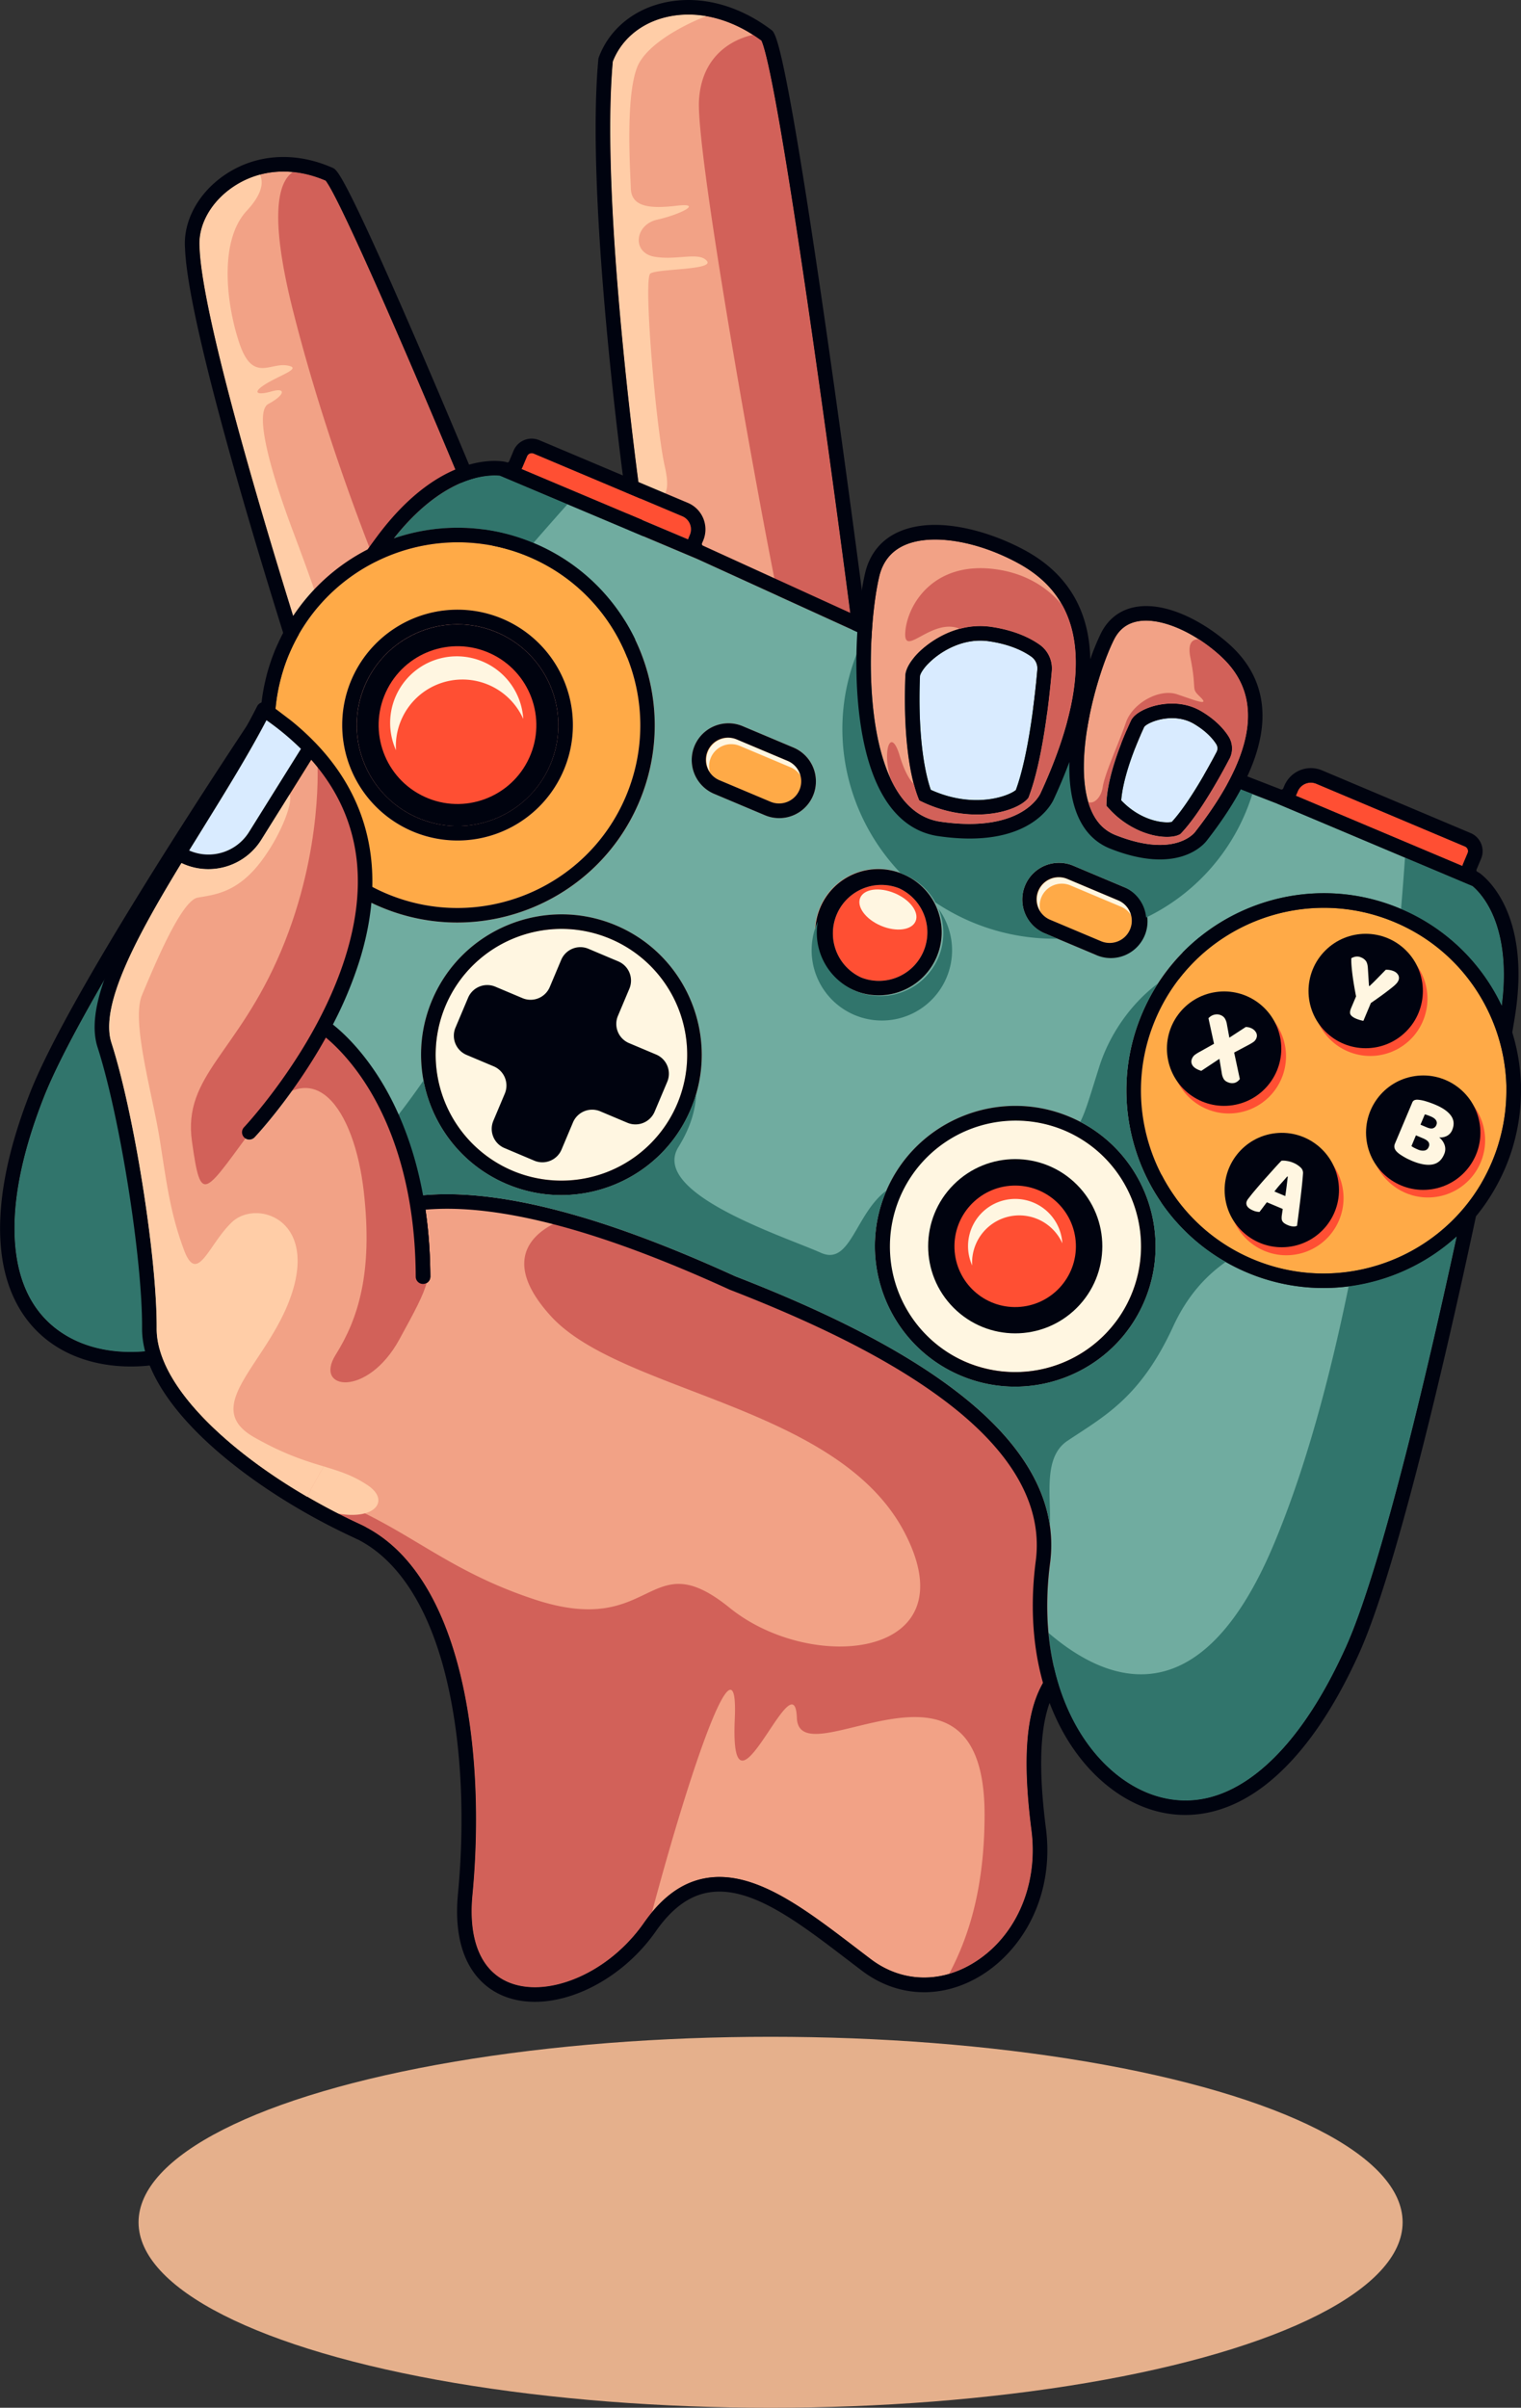 <svg id="Layer_1" data-name="Layer 1" xmlns="http://www.w3.org/2000/svg" viewBox="0 0 1569.12 2482.74"><rect x="0" y="0" width="1569.12" height="2482.74" fill="#333333" stroke="none"/><defs><style>.cls-1{fill:#e5b08c;}.cls-2{fill:#ff4f33;}.cls-3{fill:#f2a286;}.cls-4{fill:#ffcda7;}.cls-5{fill:#d26159;}.cls-6{fill:#00030f;}.cls-7{fill:#ffaa47;}.cls-8{fill:#fff6e1;}.cls-9{fill:#70aca0;}.cls-10{fill:#31756c;}.cls-11{fill:#d9ebff;}</style></defs><ellipse class="cls-1" cx="794.97" cy="2291.48" rx="652.03" ry="191.26"/><path class="cls-2" d="M889.62,1133.31l53.59-85.8A275.28,275.28,0,0,0,907.63,1018c-18.11,34.68-41.74,72.87-64.64,109.89q-7.56,12.23-15.12,24.49a49.38,49.38,0,0,0,61.75-19Z" transform="translate(-632.76 -275.33)"/><path class="cls-3" d="M1725.56,1988.42c4-8.92,31.3-70.08,57.12-148.9,25.57-78.07,54.91-189.91,49.48-279.41-9.74-160.42,35.58-395.71,43.44-434.95l-357.95-183a7.48,7.48,0,0,1-4-5.72c-20.49-159.49-77-577.34-95.35-619.19-32.64-24.2-70-32.61-102.84-23.07-23.88,6.95-42.25,23.18-50.56,44.63-13.2,146.39,27.28,440,27.69,442.94l0,.21C1309,931.1,1278,966.46,1258,974.26c-16.69,6.52-35.54-1.65-50.43-21.85-33.25-45.1-95.49-171-98.13-176.39-.07-.14-.13-.29-.2-.43C1062.47,663.07,984.07,481,968.68,461.6c-34.16-14.74-69.46-12-97.08,7.53-22.11,15.63-34.75,39.13-33,61.33,0,.1,0,.21,0,.32C841.49,610.36,922.3,870.34,947,948.12a76.35,76.35,0,0,1-3.67,56.19c-3.11,6.51-6.49,11.17-10.23,14.06a269.83,269.83,0,0,1,24.73,22.55,7.23,7.23,0,0,1,.61.63c32.91,34.29,52.08,74,57.16,118.49,3.76,33-.29,68.7-12,106.18a409.1,409.1,0,0,1-27.38,65.54c9.21,7.24,28.44,24.48,47.72,55,23.84,37.68,52.35,103.83,52.76,205a7.51,7.51,0,0,1-7.47,7.53,7.61,7.61,0,0,1-3-.59,7.49,7.49,0,0,1-4.58-6.88c-.39-97.06-27.36-160.27-49.92-196.22-16.87-26.88-33.84-42.93-42.79-50.33q-3.6,6.45-7.44,12.93c-31.58,53.07-64.63,88.28-66,89.76a7.5,7.5,0,0,1-10.91-10.3c.33-.35,33.48-35.7,64.21-87.43,28.09-47.28,59.89-118.35,51.88-188.49-4.36-38.18-20.07-72.61-46.83-102.92l-51.51,82.48a64.41,64.41,0,0,1-79.48,25.28c-1-.4-1.92-.84-2.87-1.3-45.48,74.72-84.74,146.59-72.26,185.37,23.52,73.05,47.06,221.63,46.64,294.41-.18,32.19,22.3,69.76,65,108.65,38.14,34.74,89.55,67.91,144.75,93.42,107.79,49.8,129.86,237,116,382.25-4.54,47.57,9.56,79.91,39.71,91,19.5,7.17,44.18,5.06,69.48-6,26.33-11.47,50.38-31.45,67.73-56.26,19.12-27.35,40.45-42.51,65.22-46.35,49.17-7.64,99.9,31.12,153.61,72.15,5.12,3.91,10.25,7.83,15.38,11.71,30.6,23.13,69.25,25.1,103.4,5.28,45.22-26.24,69.64-80.45,62.21-138.1C1681.93,2046.87,1702.65,2012.68,1725.56,1988.42Z" transform="translate(-632.76 -275.33)"/><path class="cls-4" d="M949.06,956.06c10.51-25,11.69-61.54,11.69-61.54S954.9,876,934.94,822.9,893.4,700.41,909.75,691.77s19.09-17.36,3.06-12.83-20.16.91-5-8.23,37.83-16.05,20.56-18.63-35,17.23-48.48-22.33-21.8-105.69,7.47-137.13C904.71,474,904.18,462,900.87,455.39a91.42,91.42,0,0,0-29.27,13.74c-22.11,15.63-34.75,39.13-33,61.33,0,.1,0,.21,0,.32C841.49,610.36,922.3,870.34,947,948.12A79.14,79.14,0,0,1,949.06,956.06Z" transform="translate(-632.76 -275.33)"/><path class="cls-5" d="M1696.87,2162.77c-14.94-115.9,5.78-150.09,28.69-174.35,4-8.92,31.3-70.08,57.12-148.9,14.9-45.49,31.07-102.46,40.9-159.78-40.82-44.75-83.22-78.29-125-93.69-106.33-39.2-476.34-55.91-476.34-55.91s-93.38,22.75-21.39,102.07,295.55,91.7,364.65,222.52-95.06,147.26-180,78.49-76.81,32.57-201.55-8.74c-108.85-36-141.82-88.84-255.73-118.8a645.82,645.82,0,0,0,75.88,41.4c107.79,49.8,129.86,237,116,382.25-4.54,47.57,9.56,79.91,39.71,91,19.5,7.17,44.18,5.06,69.48-6,26.33-11.47,50.38-31.45,67.73-56.26q4.1-5.86,8.34-11c41.26-154.47,89.52-292.16,85.42-199.15-5.44,123.39,61.64-65.79,64.06-1.22s193.89-94.75,193.65,100c-.09,77.27-17.18,127.38-36.54,163.92a103,103,0,0,0,22.68-9.81C1679.88,2274.63,1704.3,2220.42,1696.87,2162.77Z" transform="translate(-632.76 -275.33)"/><path class="cls-4" d="M1011.93,1806.72c-33.1-22-58.19-16.06-116.7-49.21s18.06-78.53,39.9-152.64-38.81-92.15-63-69.4-35.79,65.87-49.67,28.47-17.53-66.7-24.8-113.07-29.87-122.28-18.41-149.46,40.16-97.45,57.46-100.51,41.09-4.79,65.95-38.08c21-28.09,32.89-61.67,28.74-68.1l-29.06,46.53a64.41,64.41,0,0,1-79.48,25.28c-1-.4-1.92-.84-2.87-1.3-45.48,74.72-84.74,146.59-72.26,185.37,23.52,73.05,47.06,221.63,46.64,294.41-.18,32.19,22.3,69.76,65,108.65,32.85,29.91,75.53,58.67,122,82.36C1020.26,1842.94,1035.42,1822.31,1011.93,1806.72Z" transform="translate(-632.76 -275.33)"/><path class="cls-4" d="M1264.88,338.81c-13.2,146.39,27.28,440,27.69,442.94l0,.21c14.4,6.5,35.54,16.44,26.11-25.19s-22.34-194.26-15-199.4,66.64-3.44,58.24-13.1-31-.13-54.22-4.27-20.21-33,3.17-38.2,48.42-17.71,19.68-14.3-46.41.67-47-17.95-5.67-93.72,6.51-124.83c10.19-26,55.76-47,71.35-52.74a101.64,101.64,0,0,0-46,2.2C1291.56,301.13,1273.19,317.36,1264.88,338.81Z" transform="translate(-632.76 -275.33)"/><path class="cls-5" d="M1050,927.43s27.86-8,59.57-40.78c8.89-9.18,18.37-30.48,26.83-57.64-14.88-28.6-25.85-50.81-26.93-53-.07-.14-.13-.29-.2-.43C1062.47,663.07,984.07,481,968.68,461.6A113,113,0,0,0,935,452.72c-14.52,9.5-25.46,42.33.28,143.91C980.16,773.72,1050,927.43,1050,927.43Z" transform="translate(-632.76 -275.33)"/><path class="cls-5" d="M1513.63,936.44c-20.49-159.49-77-577.34-95.35-619.19-2.84-2.11-5.73-4.09-8.64-6-13.31,2.84-52.65,15.6-55.76,67.41-3.74,62.44,80.53,521.17,89.92,549.13,7.56,22.53,48.63,54.58,71.52,12.46A7.48,7.48,0,0,1,1513.63,936.44Z" transform="translate(-632.76 -275.33)"/><path class="cls-6" d="M1737.29,1997.86a7.57,7.57,0,0,0,1.39-2,1591.82,1591.82,0,0,0,58.2-151.45c37.82-115.43,54.73-211.37,50.25-285.16-10.47-172.59,43.74-434,44.29-436.59a7.5,7.5,0,0,0-3.93-8.22L1528,930.61c-3.14-24.27-20.37-157-39.63-292.25-43.08-302.55-53.95-322.88-57.52-329.56a7.48,7.48,0,0,0-2.08-2.43c-36.79-27.92-79.63-37.61-117.52-26.59-28.82,8.38-51,28.32-60.77,54.72a7.44,7.44,0,0,0-.44,1.92c-13.55,146.74,26.69,440.29,27.66,447.29,13,117.88-4.5,168.51-25.17,176.58-10,3.9-22.28-2.38-32.9-16.78-31.84-43.2-93.69-168-96.64-173.91-1.93-4.63-32.17-77.29-64.26-151.27-67.25-155.1-76.66-164.62-80.2-168.21a7.52,7.52,0,0,0-2.28-1.58c-39.53-17.61-80.86-14.59-113.31,8.34-26.35,18.63-41.4,47.2-39.29,74.6,3,81.67,84.22,343,109.05,421.18a61.36,61.36,0,0,1-2.9,45.18c-3.07,6.41-5.45,8.4-6.31,8.95a7.49,7.49,0,0,0-5,.46q-4.62-3.3-9.46-6.51a7.5,7.5,0,0,0-10.84,2.85c-18.25,36.08-43.5,76.9-67.92,116.38-58.35,94.31-113.46,183.4-96.78,235.22,23.15,71.92,46.33,218.14,45.92,289.73-.2,36.56,24,78,69.9,119.83,39.24,35.74,92,69.82,148.56,96,45,20.79,78.23,72.16,96.08,148.56,19.86,85,15.59,173.47,11.28,218.65-2.69,28.25.6,52,9.79,70.44,8,16.1,20.57,28.07,36.49,34.78,1,.44,2.1.86,3.18,1.25,47.87,17.62,115.82-12.12,154.69-67.71,16.65-23.81,34.71-36.94,55.22-40.12,42.85-6.66,91.11,30.22,142.2,69.25q7.71,5.89,15.45,11.76c35.58,26.89,80.42,29.24,120,6.29,23.2-13.47,42.84-35,55.29-60.73,13.52-27.89,18.45-59.79,14.27-92.26C1696.27,2040.75,1721,2014.94,1737.29,1997.86Zm-894.3-870c22.9-37,46.53-75.21,64.64-109.89a275.28,275.28,0,0,1,35.58,29.54l-53.59,85.8a49.38,49.38,0,0,1-61.75,19Q835.4,1140.11,843,1127.86Zm791.67,1173c-34.15,19.82-72.8,17.85-103.4-5.28-5.13-3.88-10.26-7.8-15.38-11.71-53.71-41-104.44-79.79-153.61-72.15-24.77,3.84-46.1,19-65.22,46.35-17.35,24.81-41.4,44.79-67.73,56.26-25.3,11-50,13.14-69.48,6-30.15-11.07-44.25-43.41-39.71-91,13.86-145.21-8.21-332.45-116-382.25-55.2-25.51-106.61-58.68-144.75-93.42-42.7-38.89-65.18-76.46-65-108.65.42-72.78-23.12-221.36-46.64-294.41C735.26,1311.82,774.52,1240,820,1165.23c1,.46,1.9.9,2.87,1.3a64.41,64.41,0,0,0,79.48-25.28l51.51-82.48c26.76,30.31,42.47,64.74,46.83,102.92,8,70.14-23.79,141.21-51.88,188.49-30.73,51.73-63.88,87.08-64.21,87.43a7.5,7.5,0,0,0,10.91,10.3c1.39-1.48,34.44-36.69,66-89.76q3.84-6.48,7.44-12.93c8.95,7.4,25.92,23.45,42.79,50.33,22.56,36,49.53,99.16,49.92,196.22a7.49,7.49,0,0,0,4.58,6.88,7.61,7.61,0,0,0,3,.59,7.51,7.51,0,0,0,7.47-7.53c-.41-101.17-28.92-167.32-52.76-205-19.28-30.47-38.51-47.71-47.72-55a409.1,409.1,0,0,0,27.38-65.54c11.73-37.48,15.78-73.21,12-106.18-5.08-44.53-24.25-84.2-57.16-118.49a7.23,7.23,0,0,0-.61-.63,269.83,269.83,0,0,0-24.73-22.55c3.74-2.89,7.12-7.55,10.23-14.06A76.35,76.35,0,0,0,947,948.12c-24.7-77.78-105.51-337.76-108.37-417.34,0-.11,0-.22,0-.32-1.76-22.2,10.88-45.7,33-61.33,27.62-19.53,62.92-22.27,97.08-7.53,15.39,19.42,93.79,201.47,140.55,314,.07.14.13.29.2.43,2.64,5.34,64.88,131.29,98.13,176.39,14.89,20.2,33.74,28.37,50.43,21.85,20-7.8,51-43.16,34.61-192.3l0-.21c-.41-3-40.89-296.55-27.69-442.94,8.31-21.45,26.68-37.68,50.56-44.63,32.81-9.54,70.2-1.13,102.84,23.07,18.34,41.85,74.86,459.7,95.35,619.19a7.48,7.48,0,0,0,4,5.72l357.95,183c-7.86,39.24-53.18,274.53-43.44,434.95,5.43,89.5-23.91,201.34-49.48,279.41-25.82,78.82-53.09,140-57.12,148.9-22.91,24.26-43.63,58.45-28.69,174.35C1704.3,2220.42,1679.88,2274.63,1634.66,2300.87Z" transform="translate(-632.76 -275.33)"/><path class="cls-7" d="M2071.61,1226.18c-95.79-40.41-206.6,4.66-247,100.45s4.67,206.6,100.46,247c88.3,37.25,189.36,1.87,236.27-78.92l0-.09q1.07-1.84,2.1-3.72l.37-.68c.68-1.26,1.36-2.53,2-3.81,0,0,0-.08.07-.13.67-1.3,1.33-2.63,2-4,.16-.32.31-.64.46-1,.49-1,1-2,1.43-3.06.17-.38.35-.75.51-1.13.6-1.32,1.18-2.65,1.75-4h0c.59-1.4,1.15-2.79,1.7-4.19.23-.58.45-1.17.68-1.76.3-.79.6-1.57.89-2.37s.57-1.56.84-2.34c.2-.57.4-1.14.59-1.7.32-.94.64-1.89.94-2.83.12-.36.24-.72.35-1.08.36-1.12.7-2.24,1-3.37a2,2,0,0,1,.08-.26,188.9,188.9,0,0,0,7.69-54.92c0-1,0-1.95,0-2.93,0-.2,0-.41,0-.62C2184.77,1323.2,2141.81,1255.78,2071.61,1226.18Z" transform="translate(-632.76 -275.33)"/><circle class="cls-2" cx="2046.43" cy="1305.23" r="58.99" transform="translate(-440.84 2595.88) rotate(-72.71)"/><circle class="cls-2" cx="1959.8" cy="1510.64" r="58.99" transform="translate(-940.87 2224.98) rotate(-61.2)"/><circle class="cls-2" cx="1900.41" cy="1364.62" r="58.99" transform="translate(-861.9 120.39) rotate(-11.22)"/><circle class="cls-2" cx="2105.82" cy="1451.25" r="58.99" transform="translate(-874.83 162) rotate(-11.22)"/><circle class="cls-8" cx="1680.12" cy="1560.37" r="129.78" transform="translate(-836.73 2591.86) rotate(-77.63)"/><circle class="cls-8" cx="1211.93" cy="1362.91" r="129.78" transform="translate(-1241.52 980.82) rotate(-45)"/><path class="cls-9" d="M1919.24,1587.46c-103.41-43.62-152.06-163.24-108.45-266.65s163.24-152.07,266.65-108.46A202.73,202.73,0,0,1,2182,1312.46c6.25-48.1-2.13-79-10.58-96.75-7.3-15.32-15.83-23.57-19.55-26.68l-201.83-85.13,0-.11c-.47-.14-.95-.29-1.42-.47L1656.31,989.83l-19.38-8.18-285-130-203.33-85.75c-4.79-.49-16.66-.85-32.75,4.63-18.61,6.33-46.58,21.9-76.66,60a202.67,202.67,0,0,1,144.68,5c103.42,43.62,152.07,163.24,108.45,266.65s-163.23,152.07-266.65,108.46c-75.4-31.8-121.67-104-124.31-180.87-65.41,98.72-189.76,291.27-223.66,377.86-23.7,60.54-33.39,112.93-28.79,155.71,4.42,41.18,22,71.19,52.18,89.2,31.27,18.65,74,22.06,117.35,9.36,34.53-10.13,85.92-35.15,134.62-96.78,37.71-47.73,100.54-66.31,186.74-55.22,68.37,8.8,150.66,35.47,251.56,81.51,103.4,40.12,179.93,80.44,234,123.26,68.11,54,98.66,111.94,90.81,172.27-10.15,77.89,7.8,132.15,24.65,163.95,21.13,39.88,53.42,68.13,88.6,77.51,34,9.06,67.73.68,100.31-24.9,33.84-26.57,64.59-70.07,91.4-129.29,38.35-84.72,89.45-308.17,114.5-423.91C2078.65,1602,1994.64,1619.26,1919.24,1587.46ZM1740,1167.94l52.22,22a37.86,37.86,0,1,1-29.42,69.77l-52.22-22a37.86,37.86,0,0,1,29.42-69.78Zm-341-143.83,52.22,22a37.86,37.86,0,1,1-29.42,69.77l-52.22-22a37.86,37.86,0,0,1,29.42-69.78Zm-243.28,472.2c-73.55-31-108.16-116.1-77.14-189.66s116.11-108.16,189.66-77.13,108.16,116.1,77.14,189.66S1229.23,1527.34,1155.67,1496.31Zm360.06-199.07-.31-.14-.31-.13a65,65,0,1,1,50.49-119.72l.34.14.29.12a65,65,0,0,1-50.5,119.73Zm108.13,396.53c-73.56-31-108.16-116.1-77.14-189.66S1662.82,1396,1736.38,1427s108.16,116.11,77.14,189.66S1697.41,1724.79,1623.86,1693.77Z" transform="translate(-632.76 -275.33)"/><circle class="cls-6" cx="2041.66" cy="1297.2" r="58.99" transform="translate(-952.03 1548.28) rotate(-45)"/><circle class="cls-6" cx="1955.02" cy="1502.61" r="58.99" transform="translate(-788.19 -47.85) rotate(-6.41)"/><circle class="cls-6" cx="1895.63" cy="1356.59" r="58.99" transform="translate(-812.67 20.17) rotate(-8.51)"/><circle class="cls-6" cx="2101.05" cy="1443.22" r="58.99" transform="translate(-823.23 51.53) rotate(-8.51)"/><circle class="cls-6" cx="1680.12" cy="1560.37" r="89.84" transform="translate(-1244.02 1369.71) rotate(-45)"/><circle class="cls-2" cx="1680.12" cy="1560.37" r="62.65" transform="translate(-694.36 -206.26) rotate(-2.31)"/><path class="cls-8" d="M1639.42,1558.37a48.67,48.67,0,0,1,89.29-1,48.68,48.68,0,1,0-93,22.84A48.53,48.53,0,0,1,1639.42,1558.37Z" transform="translate(-632.76 -275.33)"/><path class="cls-6" d="M1309.69,1362.72l-28-11.8a21.46,21.46,0,0,1-11.44-28.12l11.8-28a21.49,21.49,0,0,0-11.44-28.13l-30.78-13a21.46,21.46,0,0,0-28.12,11.44l-11.8,28a21.47,21.47,0,0,1-28.13,11.44l-28-11.8a21.47,21.47,0,0,0-28.13,11.44l-13,30.77a21.49,21.49,0,0,0,11.44,28.13l28,11.8a21.47,21.47,0,0,1,11.44,28.12l-11.8,28a21.46,21.46,0,0,0,11.44,28.12l30.77,13a21.47,21.47,0,0,0,28.13-11.44l11.8-28a21.46,21.46,0,0,1,28.12-11.44l28,11.8a21.47,21.47,0,0,0,28.12-11.44l13-30.77A21.47,21.47,0,0,0,1309.69,1362.72Z" transform="translate(-632.76 -275.33)"/><path class="cls-7" d="M1375.36,1080.06l52.22,22a22.86,22.86,0,1,0,17.76-42.13l-52.22-22a22.86,22.86,0,1,0-17.76,42.12Z" transform="translate(-632.76 -275.33)"/><path class="cls-7" d="M928.91,954.94c-.41,1.06-.8,2.12-1.19,3.18-.13.33-.25.66-.37,1-.5,1.39-1,2.79-1.46,4.18a.56.56,0,0,1,0,.12c-.46,1.38-.9,2.75-1.32,4.13-.08.24-.15.48-.22.72-.42,1.37-.82,2.74-1.21,4.11l0,.1c-25.12,90,20.08,187,108.38,224.28,95.8,40.41,206.6-4.66,247-100.45s-4.66-206.6-100.46-247c-70.2-29.61-148.47-13.31-201.18,35.22l-.44.4c-.72.67-1.43,1.35-2.14,2a188.4,188.4,0,0,0-34,43.82,1.71,1.71,0,0,1-.13.23c-.57,1-1.13,2.07-1.69,3.1-.17.34-.35.67-.53,1-.46.88-.92,1.76-1.37,2.65l-.8,1.61c-.37.74-.74,1.49-1.1,2.24s-.71,1.53-1.07,2.29c-.26.57-.53,1.14-.79,1.72-.61,1.37-1.22,2.74-1.81,4.13s-1.11,2.7-1.64,4ZM1151,913.41a119,119,0,1,1-155.86,63.38A119.09,119.09,0,0,1,1151,913.41Z" transform="translate(-632.76 -275.33)"/><path class="cls-7" d="M1716.39,1223.89l52.22,22a22.86,22.86,0,1,0,17.77-42.13l-52.22-22a22.86,22.86,0,1,0-17.77,42.12Z" transform="translate(-632.76 -275.33)"/><path class="cls-8" d="M1366.06,1056.67a22.88,22.88,0,0,1,30-12.18l52.22,22a22.79,22.79,0,0,1,10.32,8.68,22.82,22.82,0,0,0-13.21-15.23l-52.22-22a22.85,22.85,0,0,0-28.08,33.45A22.71,22.71,0,0,1,1366.06,1056.67Z" transform="translate(-632.76 -275.33)"/><path class="cls-8" d="M1707.09,1200.5a22.89,22.89,0,0,1,30-12.18l52.22,22a22.74,22.74,0,0,1,10.32,8.68,22.83,22.83,0,0,0-13.2-15.23l-52.22-22a22.85,22.85,0,0,0-28.09,33.45A22.71,22.71,0,0,1,1707.09,1200.5Z" transform="translate(-632.76 -275.33)"/><circle class="cls-6" cx="1104.73" cy="1023.03" r="103.97" transform="translate(-880.58 1409.23) rotate(-68.86)"/><circle class="cls-2" cx="1104.73" cy="1023.03" r="81.34" transform="translate(-918.59 1325.07) rotate(-65.35)"/><path class="cls-8" d="M1046.57,1018a68.7,68.7,0,0,1,126-1.35,68.72,68.72,0,1,0-131.31,32.24A68.44,68.44,0,0,1,1046.57,1018Z" transform="translate(-632.76 -275.33)"/><path class="cls-2" d="M2142.18,1166.05l4.66-11.06a5.23,5.23,0,0,0-2.78-6.84l-153.33-64.67a14.63,14.63,0,0,0-19.15,7.79l-1.21,2.86a15.8,15.8,0,0,1-.84,1.7l171.89,72.5A17.42,17.42,0,0,1,2142.18,1166.05Z" transform="translate(-632.76 -275.33)"/><path class="cls-2" d="M1343.23,829.63l1.2-2.86a14.63,14.63,0,0,0-7.79-19.15L1183.31,743a5.23,5.23,0,0,0-6.84,2.79l-4.66,11a17.3,17.3,0,0,1-1.11,2.14l171.9,72.49A15.25,15.25,0,0,1,1343.23,829.63Z" transform="translate(-632.76 -275.33)"/><path class="cls-2" d="M1560.4,1191.33l-.29-.12-.34-.14a50,50,0,0,0-38.84,92.08l.32.13.31.14a50,50,0,0,0,38.84-92.09Z" transform="translate(-632.76 -275.33)"/><path class="cls-6" d="M1369.53,1093.89l52.22,22a37.86,37.86,0,1,0,29.42-69.77l-52.22-22a37.86,37.86,0,0,0-29.42,69.78Zm23.59-56,52.22,22a22.86,22.86,0,1,1-17.76,42.13l-52.22-22a22.86,22.86,0,1,1,17.76-42.12Z" transform="translate(-632.76 -275.33)"/><path class="cls-6" d="M1058.5,1132.64a119,119,0,1,0-63.39-155.85A119.09,119.09,0,0,0,1058.5,1132.64Zm86.64-205.41a104,104,0,1,1-136.2,55.39A104.08,104.08,0,0,1,1145.14,927.23Z" transform="translate(-632.76 -275.33)"/><path class="cls-6" d="M1566.23,1177.51l-.29-.12-.34-.14A65,65,0,1,0,1515.11,1297l.31.13.31.14a65,65,0,0,0,50.5-119.73Zm-44.67,105.91-.31-.14-.32-.13a50,50,0,0,1,38.84-92.08l.34.14.29.12a50,50,0,0,1-38.84,92.09Z" transform="translate(-632.76 -275.33)"/><path class="cls-6" d="M1736.38,1427c-73.56-31-158.64,3.59-189.66,77.14s3.58,158.64,77.14,189.66,158.63-3.58,189.66-77.14S1809.93,1458,1736.38,1427Zm-106.69,253a129.78,129.78,0,0,1,100.86-239.16c65.93,27.81,97,104.08,69.14,170A129.91,129.91,0,0,1,1629.69,1680Z" transform="translate(-632.76 -275.33)"/><path class="cls-6" d="M1710.56,1237.72l52.22,22A37.86,37.86,0,1,0,1792.2,1190l-52.22-22a37.86,37.86,0,0,0-29.42,69.78Zm23.6-56,52.22,22a22.86,22.86,0,1,1-17.77,42.13l-52.22-22a22.86,22.86,0,1,1,17.77-42.12Z" transform="translate(-632.76 -275.33)"/><path class="cls-6" d="M1268.19,1229.52c-73.55-31-158.63,3.58-189.66,77.13s3.59,158.64,77.14,189.66,158.64-3.58,189.66-77.13S1341.75,1260.54,1268.19,1229.52Zm-106.69,253a129.92,129.92,0,0,1-69.14-170c27.8-65.93,104.07-97,170-69.14a129.77,129.77,0,1,1-100.86,239.15Z" transform="translate(-632.76 -275.33)"/><path class="cls-8" d="M2039.29,1327.94a26.44,26.44,0,0,1-3.3-.76,33.28,33.28,0,0,1-4.19-1.44q-4.15-1.76-5.64-4t.41-6.8l5.15-12.21c-.56-2.87-1.15-6-1.75-9.48s-1.16-6.94-1.65-10.49-.88-7-1.17-10.35a81.25,81.25,0,0,1-.34-9,13.44,13.44,0,0,1,4.46-1.64,9.61,9.61,0,0,1,5.59.77,11.27,11.27,0,0,1,5.14,3.86c1.07,1.59,1.7,4,1.91,7.2l1.14,18.27.54.23c1.63-1.51,3.09-2.91,4.37-4.18s2.55-2.54,3.8-3.83l3.92-4c1.36-1.38,2.92-3,4.68-4.79a18,18,0,0,1,4.15.26,18.45,18.45,0,0,1,4,1.15,9.48,9.48,0,0,1,4.68,3.94,6.43,6.43,0,0,1,.1,6,10.79,10.79,0,0,1-1.56,2.43,31.6,31.6,0,0,1-4,3.78q-2.94,2.43-8.31,6.45T2047,1309.58Z" transform="translate(-632.76 -275.33)"/><path class="cls-8" d="M2089.37,1472.33c-1-.44-2.22-1-3.58-1.62s-2.74-1.37-4.14-2.17-2.77-1.65-4.1-2.53a23,23,0,0,1-3.5-2.81q-4.18-4-2.19-8.7l17.81-42.23a4.3,4.3,0,0,1,2.28-2.5,8,8,0,0,1,3.55-.47,37.78,37.78,0,0,1,8.35,1.66,95.58,95.58,0,0,1,9.71,3.51q11.57,4.88,16.17,11.4t1.17,14.66a11.73,11.73,0,0,1-5.31,6,14.59,14.59,0,0,1-8.14,1.63,17,17,0,0,1,5.61,7.8,13.08,13.08,0,0,1-.52,9.68q-3.78,9-12.23,10.45T2089.37,1472.33Zm8.8-37.3,6.61,2.79c2.59,1.09,4.67,1.4,6.26.93a5.59,5.59,0,0,0,3.55-3.5,4.92,4.92,0,0,0-.39-4.75c-.95-1.53-2.78-2.88-5.5-4q-1.35-.57-3.15-1.23a25.61,25.61,0,0,0-2.88-.89Zm-9.3,22.07a18.17,18.17,0,0,0,3,1.87c1.29.65,2.54,1.23,3.75,1.73a12.12,12.12,0,0,0,6.64,1,5.54,5.54,0,0,0,4.36-3.65,5,5,0,0,0-.2-5.09q-1.46-2.1-5.52-3.82l-7.42-3.12Z" transform="translate(-632.76 -275.33)"/><path class="cls-8" d="M1879.45,1325.26a13.16,13.16,0,0,1,2.33-2,11.19,11.19,0,0,1,3-1.45,11.72,11.72,0,0,1,3.57-.52,10.13,10.13,0,0,1,3.9.85,8.92,8.92,0,0,1,4.06,3.25,16.65,16.65,0,0,1,2.18,6.2l2.52,13.73,16.88-11a10.48,10.48,0,0,1,2.32.18,11.31,11.31,0,0,1,2.71.77,10.56,10.56,0,0,1,5.67,4.73,6.71,6.71,0,0,1,.3,5.88,8.77,8.77,0,0,1-3.22,4c-1.44,1-3.3,2.06-5.6,3.29l-14.11,7.47,5.85,27.28a9.86,9.86,0,0,1-5.35,4,10.81,10.81,0,0,1-7.29-.79,8.38,8.38,0,0,1-4-3.22,16.65,16.65,0,0,1-2-6.11l-2.44-14.66-18.64,12.37c-.51-.14-1-.29-1.41-.44s-.87-.31-1.29-.48q-5.15-2.18-6.72-5.29a7,7,0,0,1-.26-6.18,9.62,9.62,0,0,1,3-4.09,42.29,42.29,0,0,1,5.14-3.21l14.64-8.21Z" transform="translate(-632.76 -275.33)"/><path class="cls-8" d="M1954.82,1472.17a20.6,20.6,0,0,1,5.38.25,26.7,26.7,0,0,1,6.63,1.83,24.74,24.74,0,0,1,7.45,4.69,7.57,7.57,0,0,1,2.74,6q-.36,5.38-1.09,12.43t-1.64,14.49c-.6,5-1.21,9.86-1.82,14.67s-1.17,9.08-1.66,12.78a8.06,8.06,0,0,1-4.11.66,16.81,16.81,0,0,1-5.48-1.41,17,17,0,0,1-3.51-1.9,7.14,7.14,0,0,1-2-2.12,5.74,5.74,0,0,1-.73-2.54,18.17,18.17,0,0,1,.1-3.16l1-6.92-16.37-6.9c-1.25,1.6-2.52,3.27-3.81,5s-2.57,3.39-3.81,5a26.9,26.9,0,0,1-3-.36,16.8,16.8,0,0,1-3.52-1.11c-3.07-1.3-5.13-2.79-6.16-4.46a5.55,5.55,0,0,1-.37-5.32,10.17,10.17,0,0,1,1.43-2.38c.6-.75,1.29-1.63,2.08-2.64,1.1-1.45,2.54-3.23,4.31-5.32s3.7-4.35,5.79-6.77,4.26-4.9,6.54-7.42l6.42-7.14q3-3.36,5.44-6T1954.82,1472.17Zm5.93,16.24c-1.92,2.18-4,4.6-6.42,7.26s-4.64,5.41-6.83,8.24l11.21,4.73q.8-5.42,1.45-10.62c.43-3.48.81-6.6,1.13-9.38Z" transform="translate(-632.76 -275.33)"/><path class="cls-10" d="M805.21,1387.21c32.81-77.8,82.68-161.75,137-241.77a205,205,0,0,1-40.85-115.73c-65.41,98.72-189.76,291.27-223.66,377.86-23.7,60.54-33.39,112.93-28.79,155.71,4.42,41.18,22,71.19,52.18,89.2,31.27,18.65,74,22.06,117.35,9.36,22.64-6.65,52.54-19.69,84.17-45.27C811.3,1608.46,733.79,1556.57,805.21,1387.21Z" transform="translate(-632.76 -275.33)"/><path class="cls-10" d="M1115.81,770.5c-18.61,6.33-46.58,21.9-76.66,60a202.71,202.71,0,0,1,143.89,4.7c14.36-16.57,26.33-30.08,35.15-39.92l-69.63-29.36C1143.77,765.38,1131.9,765,1115.81,770.5Z" transform="translate(-632.76 -275.33)"/><path class="cls-10" d="M1946.52,1868.55c32.81-77.79,58.12-172.1,77.54-266.82a204.94,204.94,0,0,0,111.39-51.53c-25,115.75-76.14,339.19-114.49,423.91-26.81,59.23-57.57,102.73-91.41,129.3-32.58,25.57-66.32,34-100.3,24.9-35.18-9.38-67.48-37.63-88.61-77.51-11-20.86-22.57-51.37-26.33-91.87C1783.82,2018.62,1875.09,2037.91,1946.52,1868.55Z" transform="translate(-632.76 -275.33)"/><path class="cls-10" d="M2171.37,1215.68c8.45,17.75,16.82,48.65,10.58,96.74a202.7,202.7,0,0,0-103.81-99.76c1.85-21.85,3.17-39.85,4.06-53l69.63,29.36C2155.52,1192.08,2164.06,1200.33,2171.37,1215.68Z" transform="translate(-632.76 -275.33)"/><path class="cls-6" d="M2171.64,1506.71l.1-.17q2.57-4.17,4.92-8.47c.15-.26.29-.52.43-.79.65-1.19,1.29-2.39,1.91-3.6l.37-.71q1.08-2.09,2.1-4.2c.13-.28.26-.56.4-.84.55-1.15,1.09-2.3,1.61-3.46l.54-1.17q1-2.13,1.87-4.29h0q.95-2.24,1.83-4.49c.24-.61.47-1.23.71-1.84.33-.87.66-1.73,1-2.6s.59-1.63.88-2.45c.22-.63.44-1.25.65-1.88.34-1,.67-2,1-3l.38-1.19c.38-1.19.75-2.38,1.11-3.58l0-.12a201.6,201.6,0,0,0,8.41-55.68c0-.49,0-1,0-1.46,0-.78,0-1.56,0-2.35,0-1,0-1.92,0-2.88l0-1.26a203.36,203.36,0,0,0-9-54.36c1-5.85,1.91-11.21,2.68-16,16.26-100.78-25.16-139.61-35.28-147.44l.08-.17-.68-.29c-.79-.59-1.31-.93-1.49-1l-.54-.35-.6-.25a1.9,1.9,0,0,1-1-2.48l4.67-11.06a20.24,20.24,0,0,0-10.78-26.49l-153.33-64.67a29.64,29.64,0,0,0-38.8,15.78l-1.21,2.86a1.88,1.88,0,0,1-2.43,1L1662,976l-19-8-285-130a1.9,1.9,0,0,1-1-2.47l1.21-2.86a29.66,29.66,0,0,0-15.79-38.8l-153.33-64.67a20.24,20.24,0,0,0-26.49,10.78L1158,751a1.9,1.9,0,0,1-2.49,1l-.59-.25-.63-.14c-2.63-.61-65.16-13.9-132.76,77.2-2.86,3.85-6.07,8.25-9.56,13.08a202.85,202.85,0,0,0-45.19,31.53c-.31.28-.62.56-.92.85-.71.66-1.41,1.32-2.1,2l-1.68,1.62-1,1a201.69,201.69,0,0,0-34,44.89l0,.1q-.91,1.64-1.8,3.3l-.58,1.09c-.48.93-1,1.85-1.43,2.78-.3.59-.6,1.19-.89,1.78-.38.78-.77,1.56-1.15,2.35s-.78,1.66-1.16,2.5c-.28.6-.56,1.19-.83,1.8q-1,2.21-2,4.45t-1.76,4.34l-.47,1.19c-.46,1.19-.91,2.39-1.35,3.59-.11.28-.22.57-.32.85q-.79,2.22-1.55,4.45l-.24.74c-.43,1.3-.85,2.6-1.26,3.91-.08.28-.17.55-.25.83q-1.44,4.71-2.64,9.47a.83.83,0,0,0,0,.15,201.31,201.31,0,0,0-5,27.65c-60.27,90.36-201.69,306.65-238.63,401-24.58,62.8-34.59,117.57-29.73,162.77,4.88,45.47,25.42,80.22,59.4,100.49a125.12,125.12,0,0,0,15.34,7.74c32.72,13.79,73.25,15.05,113.92,3.12,52.52-15.41,101.68-50.63,142.17-101.87,34.22-43.31,92.45-60,173.06-49.64,66.9,8.61,147.83,34.89,247.44,80.37l.2.09.2.08c102.08,39.59,177.4,79.2,230.26,121.1,63.7,50.49,92.38,103.84,85.25,158.58-8.43,64.76.65,124.55,26.27,172.91,23.08,43.56,58.8,74.54,98,85,38.23,10.19,77.45.65,113.43-27.59,35.76-28.07,68-73.46,95.81-134.91,41.78-92.31,98-344.54,120.61-450.78A201.63,201.63,0,0,0,2171.64,1506.71Zm15.17-111.9c0,.21,0,.42,0,.62,0,1,0,2,0,2.93a188.9,188.9,0,0,1-7.69,54.92,2,2,0,0,0-.08.26c-.34,1.13-.68,2.25-1,3.37-.11.36-.23.72-.35,1.08-.3.94-.62,1.89-.94,2.83-.19.56-.39,1.13-.59,1.7q-.41,1.17-.84,2.34c-.29.8-.59,1.58-.89,2.37-.23.59-.45,1.18-.68,1.76-.55,1.4-1.11,2.79-1.7,4.19h0c-.57,1.34-1.15,2.67-1.75,4-.16.38-.34.75-.51,1.13-.47,1-.94,2-1.43,3.06-.15.32-.3.64-.46,1-.64,1.33-1.3,2.66-2,4,0,0,0,.09-.07.13-.66,1.28-1.34,2.55-2,3.81l-.37.68q-1,1.88-2.1,3.72l0,.09c-46.91,80.79-148,116.17-236.27,78.92-95.79-40.4-140.86-151.2-100.46-247s151.21-140.86,247-100.45C2141.81,1255.78,2184.77,1323.2,2186.81,1394.81Zm-216.44-300.68,1.21-2.86a14.63,14.63,0,0,1,19.15-7.79l153.33,64.67a5.23,5.23,0,0,1,2.78,6.84l-4.66,11.06a17.42,17.42,0,0,0-.76,2.28l-171.89-72.5A15.8,15.8,0,0,0,1970.37,1094.13ZM1171.81,756.79l4.66-11a5.23,5.23,0,0,1,6.84-2.79l153.33,64.67a14.63,14.63,0,0,1,7.79,19.15l-1.2,2.86a15.25,15.25,0,0,0-.63,1.79l-171.9-72.49A17.3,17.3,0,0,0,1171.81,756.79Zm-239,188.83c.26-.58.53-1.15.79-1.72.36-.76.71-1.53,1.07-2.29s.73-1.5,1.1-2.24l.8-1.61c.45-.89.91-1.77,1.37-2.65.18-.33.36-.66.53-1,.56-1,1.12-2.07,1.69-3.1a1.71,1.71,0,0,0,.13-.23,188.4,188.4,0,0,1,34-43.82c.71-.69,1.42-1.37,2.14-2l.44-.4c52.71-48.53,131-64.83,201.18-35.22,95.8,40.4,140.87,151.2,100.46,247s-151.2,140.86-247,100.45c-88.3-37.24-133.5-134.3-108.38-224.28l0-.1c.39-1.37.79-2.74,1.21-4.11.07-.24.14-.48.22-.72.42-1.38.86-2.75,1.32-4.13a.56.56,0,0,0,0-.12c.47-1.39,1-2.79,1.46-4.18.12-.33.24-.66.37-1,.39-1.06.78-2.12,1.19-3.18l.45-1.14c.53-1.35,1.08-2.7,1.64-4S932.2,947,932.81,945.62ZM2021,1974.15c-26.81,59.22-57.56,102.72-91.4,129.29-32.58,25.58-66.33,34-100.31,24.9-35.18-9.38-67.47-37.63-88.6-77.51-16.85-31.8-34.8-86.06-24.65-163.95,7.85-60.33-22.7-118.29-90.81-172.27-54-42.82-130.55-83.14-234-123.26-100.9-46-183.19-72.71-251.56-81.51-86.2-11.09-149,7.49-186.74,55.22-48.7,61.63-100.09,86.65-134.62,96.78-43.31,12.7-86.08,9.29-117.35-9.36-30.2-18-47.76-48-52.18-89.2-4.6-42.78,5.09-95.17,28.79-155.71,33.9-86.59,158.25-279.14,223.66-377.86,2.64,76.86,48.91,149.07,124.31,180.87,103.42,43.61,223-5,266.65-108.46s-5-223-108.45-266.65a202.67,202.67,0,0,0-144.68-5c30.08-38.05,58-53.62,76.66-60,16.09-5.48,28-5.12,32.75-4.63l203.33,85.75,285,130,19.38,8.18,292.38,113.49c.47.18,1,.33,1.42.47l0,.11L2151.9,1189c3.72,3.11,12.25,11.36,19.55,26.68,8.45,17.75,16.83,48.65,10.58,96.75a202.73,202.73,0,0,0-104.59-100.11c-103.41-43.61-223,5-266.65,108.46s5,223,108.45,266.65c75.4,31.8,159.41,14.54,216.3-37.22C2110.49,1666,2059.39,1889.43,2021,1974.15Z" transform="translate(-632.76 -275.33)"/><ellipse class="cls-8" cx="1548.73" cy="1213.1" rx="18.22" ry="31.01" transform="translate(-803.64 1893.36) rotate(-67.13)"/><path class="cls-10" d="M1518.39,945.17c-34,80.61-14,170.65,43.72,230.73,1.17.42,2.33.86,3.49,1.35l.34.14.29.12a64.59,64.59,0,0,1,31.48,28.3,220.66,220.66,0,0,0,126,37.46l-13.18-5.55a37.86,37.86,0,0,1,29.42-69.78l52.22,22a37.89,37.89,0,0,1,23,31.48,210.71,210.71,0,0,0,102.45-107.89q4.08-9.69,7.12-19.53l-268.45-104.2-19.38-8.18-111.76-51Q1521.54,937.74,1518.39,945.17Z" transform="translate(-632.76 -275.33)"/><path class="cls-10" d="M1843,1643.19c14.22-30.89,33-51.66,54.24-66.62-88.1-50.32-126.85-160-86.46-255.76a204,204,0,0,1,16.64-31.48c-29,21.62-50.37,53.82-60.46,85.49-8.9,27.92-14,46.32-19.75,57.27,66,34.48,95.75,114.7,66.3,184.54-31,73.56-116.11,108.16-189.66,77.14s-108.16-116.1-77.14-189.66c.16-.39.34-.76.5-1.15-32.11,24-37,77.85-67.55,64.19-38-17-176.57-61.28-147-109.07,12.91-20.87,17.56-38.75,18.34-54.95a146.15,146.15,0,0,1-5.68,16c-31,73.55-116.1,108.16-189.66,77.13a144.74,144.74,0,0,1-86-106.72c-11.42,16.41-24.66,34.45-40.44,53.5-31.84,38.42-45.9,72-51.66,97.65,38.21-29.46,92.57-39.85,162.17-30.9,68.37,8.8,150.66,35.47,251.56,81.51,103.4,40.12,179.93,80.44,234,123.26,53.47,42.38,83.79,87.22,90.55,133.73,1.25-31.06-7.14-70.39,18.18-87.31C1772,1735.64,1809.26,1716.52,1843,1643.19Z" transform="translate(-632.76 -275.33)"/><path class="cls-10" d="M1514.36,1321.94a72.43,72.43,0,0,0,86.51-109.64,64.93,64.93,0,0,1-85.14,84.94l-.31-.14-.31-.13a65.06,65.06,0,0,1-38.69-71.37c-.22.49-.45,1-.65,1.45A72.43,72.43,0,0,0,1514.36,1321.94Z" transform="translate(-632.76 -275.33)"/><path class="cls-3" d="M1033.29,1684.14a364.6,364.6,0,0,0,21-43.86c2.83-7.15,5.74-14.5,8.41-21.89v-16.11a53.33,53.33,0,0,1,.79-5.67,7.42,7.42,0,0,1-1.83-4.85c-.38-97-27.36-160.26-49.91-196.2-16.87-26.89-33.84-42.94-42.79-50.34-2.41,4.31-4.87,8.61-7.44,12.93-31.58,53.07-64.63,88.29-66,89.75a7.5,7.5,0,1,1-10.91-10.29c.33-.35,33.48-35.7,64.22-87.43,28.08-47.27,59.88-118.35,51.87-188.49-4.36-38.18-20.06-72.61-46.83-102.91l-51.52,82.47a64.4,64.4,0,0,1-79.48,25.28c-1-.4-1.91-.84-2.87-1.3-45.48,74.71-84.73,146.59-72.25,185.36,23.52,73.06,47.06,221.64,46.65,294.42-.19,32.19,22.29,69.76,65,108.65,25.21,23,56.21,45.23,90.27,65.06C973.32,1771.4,1005.66,1729.16,1033.29,1684.14Z" transform="translate(-632.76 -275.33)"/><path class="cls-5" d="M960.05,1058s7.14,92.45-37.36,198-101.47,128.24-91.89,196.3S842.89,1507,899.4,1431s99-11.58,108.63,72.8-6,131.79-29,168.52,32.91,44,65.6-15.64,34.48-63.91,27.1-105.94-25.93-124.54-57.91-166.27-48.59-50-48.59-50,23.93-50.79,26-55.58,14.33-42.91,17.19-86.9S1001.66,1084.37,960.05,1058Z" transform="translate(-632.76 -275.33)"/><path class="cls-11" d="M922.47,1019.9s27.48,12.22,26.12,27.34-45,84.28-56.58,97-21.45,16.63-38.7,16.6-39.54-7.51-41-8.47,79.49-120.78,82.92-125.19,7-12.93,11-14.09S922.47,1019.9,922.47,1019.9Z" transform="translate(-632.76 -275.33)"/><path class="cls-6" d="M1004.13,1847.08c-55.2-25.51-106.61-58.68-144.75-93.42-42.7-38.89-65.18-76.46-65-108.65.41-72.78-23.13-221.36-46.65-294.42-12.48-38.77,26.77-110.65,72.25-185.36,1,.46,1.91.9,2.87,1.3a64.4,64.4,0,0,0,79.48-25.28l51.52-82.47c26.77,30.3,42.47,64.73,46.83,102.91,8,70.14-23.79,141.22-51.87,188.49-30.74,51.73-63.89,87.08-64.22,87.43a7.5,7.5,0,1,0,10.91,10.29c1.39-1.46,34.44-36.68,66-89.75,2.57-4.32,5-8.62,7.44-12.93,8.95,7.4,25.92,23.45,42.79,50.34,22.55,35.94,49.53,99.16,49.91,196.2a7.5,7.5,0,1,0,15,0c-.39-101.17-28.91-167.32-52.75-205-19.28-30.47-38.5-47.72-47.72-55a407.34,407.34,0,0,0,27.38-65.53c11.73-37.48,15.77-73.2,12-106.18-5.07-44.52-24.24-84.2-57.16-118.5a5.93,5.93,0,0,0-.61-.62,271.27,271.27,0,0,0-24.73-22.55l-14.64-11.12q-4.62-3.3-9.46-6.52a7.51,7.51,0,0,0-10.84,2.86c-18.26,36.09-43.5,76.9-67.92,116.38-58.35,94.31-113.46,183.4-96.78,235.22,23.15,71.92,46.33,218.14,45.92,289.73-.2,36.56,24,78,69.9,119.83,39.24,35.74,92,69.81,148.56,95.94q2,.94,4,2,4.11-5.9,8.48-12.5C1008.33,1849.09,1006.24,1848.06,1004.13,1847.08ZM843,1127.86c22.9-37,46.53-75.22,64.65-109.89a276.67,276.67,0,0,1,35.57,29.54l-53.59,85.79a49.36,49.36,0,0,1-61.74,19C832.89,1144.19,838,1136,843,1127.86Z" transform="translate(-632.76 -275.33)"/><path class="cls-11" d="M1887.61,1042.8c-3.32-5.31-10-13.25-22.83-20.94-21.69-13-48.56-1.72-51.66,3.09-19.19,41.56-23,66.12-23.66,75.67,21.45,22.44,45.83,23.75,52.17,22.24,17.9-19.54,38.23-56.83,46.26-72.19h0A8,8,0,0,0,1887.61,1042.8Z" transform="translate(-632.76 -275.33)"/><path class="cls-3" d="M1683.56,856.29a220.78,220.78,0,0,0-20.36-9.84c-36.85-15.55-74.13-19.3-97.32-8.94-13.73,6.13-22.51,17-26.11,32.46-11.39,48.78-17.29,168.52,20.67,224.23,11.17,16.39,25.47,26,42.51,28.45,44.58,6.52,70.38-2,84.17-10.27,14.56-8.74,19-18.77,19.14-19.19l.07-.17.05-.1c30.2-65.55,41.59-119.65,33.85-160.78C1733.91,898.54,1715.37,873.73,1683.56,856.29Zm10.1,241.85-.93,1c-11.88,13.25-55.56,25.53-102.76,5.62q-3.1-1.3-6.21-2.8l-2.66-1.28-1.13-2.86c-4.91-12.53-16-49.88-13.16-125.94.4-8.44,7.86-19.39,20-29.36,9.55-7.87,35.34-25.66,68.45-20.84,25.12,3.65,41.17,12.07,50.21,18.49a30,30,0,0,1,12.42,26.95c-2.3,26.36-9.21,91.76-23.68,129.68Z" transform="translate(-632.76 -275.33)"/><path class="cls-11" d="M1696.73,952.44c-7.69-5.47-21.51-12.66-43.67-15.88-27.18-3.95-48.75,11-56.75,17.58-10.62,8.75-14.41,16.31-14.51,18.42-2.63,69.31,6.86,104.9,11.16,117.18,44.27,20,80.06,6.69,87.76.23,13.41-36.39,20-98.74,22.18-124.11A14.94,14.94,0,0,0,1696.73,952.44Z" transform="translate(-632.76 -275.33)"/><path class="cls-3" d="M1891.13,951.06c-13.76-12.38-29-22.08-43.55-28.23-15.16-6.39-29.66-9-41.19-6.77-11.17,2.14-19.19,8.39-24.53,19.13-17.3,34.86-43.13,124.25-24.42,173,5.46,14.22,14.08,23.48,26.31,28.33,60.67,24,81.11-2.21,82-3.34l.16-.24v0c34.52-44.18,52.77-83,54.24-115.3C1921.3,991.46,1911.82,969.68,1891.13,951.06Zm10,106.55h0c-8.5,16.26-30.37,56.31-49.85,76.83l-1,1-1.26.6c-7.34,3.5-22.95,3.31-39.9-3.84a92.52,92.52,0,0,1-33-23.82l-2-2.2.06-3c.2-9.52,3-36.65,25.24-84.72,4.1-8.67,17.82-13.4,21.93-14.65,8.46-2.57,30.37-7.22,51,5.11,15.43,9.22,23.66,19.15,27.85,25.86A23,23,0,0,1,1901.18,1057.61Z" transform="translate(-632.76 -275.33)"/><path class="cls-6" d="M1901.17,939.91c-24.2-21.77-64.27-44.94-97.6-38.58-15.64,3-27.79,12.39-35.14,27.19a254.24,254.24,0,0,0-10.91,26.6,155.52,155.52,0,0,0-2.55-25.76c-7.1-37.76-28.7-66.77-64.2-86.22-36.1-19.79-92.07-36.72-131-19.33-18,8-30,22.82-34.6,42.75-5.13,21.94-10.44,64.53-8.55,112.33,1.49,37.6,8.15,89.6,31.43,123.76,9.66,14.18,21.38,24.19,35,29.94a71.9,71.9,0,0,0,17.73,4.9c94.73,13.85,117.46-34.19,119.26-38.41q9.06-19.66,15.93-38.07c-.48,19,1.55,37.16,7.46,52.53,6.76,17.62,18,29.85,33.5,36.37l1.29.53c70.32,27.81,97-5,99.52-8.36,36.42-46.64,55.72-88.28,57.34-123.77C1936.48,987.8,1925.07,961.42,1901.17,939.91Zm-194.79,153-.05.1-.07.17c-.18.42-4.58,10.45-19.14,19.19-13.79,8.28-39.59,16.79-84.17,10.27-17-2.49-31.34-12.06-42.51-28.45-38-55.71-32.06-175.45-20.67-224.23,3.6-15.41,12.38-26.33,26.11-32.46,23.19-10.36,60.47-6.61,97.32,8.94a220.78,220.78,0,0,1,20.36,9.84c31.81,17.44,50.35,42.25,56.67,75.85C1748,973.27,1736.58,1027.37,1706.38,1092.92Zm159.48,40v0l-.16.24c-.84,1.13-21.28,27.34-82,3.34-12.23-4.85-20.85-14.11-26.31-28.33-18.71-48.72,7.12-138.11,24.42-173,5.34-10.74,13.36-17,24.53-19.13,11.53-2.2,26,.38,41.19,6.77,14.59,6.15,29.79,15.85,43.55,28.23,20.69,18.62,30.17,40.4,29,66.57C1918.63,1050,1900.38,1088.75,1865.86,1132.93Z" transform="translate(-632.76 -275.33)"/><path class="cls-6" d="M1705.42,940.21c-9-6.42-25.09-14.84-50.21-18.49-33.11-4.82-58.9,13-68.45,20.84-12.09,10-19.55,20.92-20,29.36-2.88,76.06,8.25,113.41,13.16,125.94l1.13,2.86,2.66,1.28q3.1,1.5,6.21,2.8c47.2,19.91,90.88,7.63,102.76-5.62l.93-1,.5-1.3c14.47-37.92,21.38-103.32,23.68-129.68A30,30,0,0,0,1705.42,940.21ZM1593,1089.74c-4.3-12.28-13.79-47.87-11.16-117.18.1-2.11,3.89-9.67,14.51-18.42,8-6.6,29.57-21.53,56.75-17.58,22.16,3.22,36,10.41,43.67,15.88a14.94,14.94,0,0,1,6.17,13.42c-2.22,25.37-8.77,87.72-22.18,124.11C1673,1096.43,1637.23,1109.77,1593,1089.74Z" transform="translate(-632.76 -275.33)"/><path class="cls-6" d="M1900.33,1034.85c-4.19-6.71-12.42-16.64-27.85-25.86-20.62-12.33-42.53-7.68-51-5.11-4.11,1.25-17.83,6-21.93,14.65-22.19,48.07-25,75.2-25.24,84.72l-.06,3,2,2.2a92.52,92.52,0,0,0,33,23.82c17,7.15,32.56,7.34,39.9,3.84l1.26-.6,1-1c19.48-20.52,41.35-60.57,49.85-76.83h0A23,23,0,0,0,1900.33,1034.85Zm-12.44,15.82h0c-8,15.36-28.36,52.65-46.26,72.19-6.34,1.51-30.72.2-52.17-22.24.69-9.55,4.47-34.11,23.66-75.67,3.1-4.81,30-16.06,51.66-3.09,12.86,7.69,19.51,15.63,22.83,20.94A8,8,0,0,1,1887.89,1050.67Z" transform="translate(-632.76 -275.33)"/><path class="cls-5" d="M1728.75,899.48c-12.39-15-33.8-32.31-68.57-37.14-64.92-9-92,37.44-93.54,65.53-1.37,25.93,27.51-16.06,56.4-4.16a79.34,79.34,0,0,1,32.17-2c25.12,3.65,41.17,12.07,50.21,18.49a30,30,0,0,1,12.42,26.95c-2.3,26.36-9.21,91.76-23.68,129.68l-.5,1.3-.93,1c-11.88,13.25-55.56,25.53-102.76,5.62q-3.1-1.3-6.21-2.8l-2.66-1.28-1.13-2.86a128.42,128.42,0,0,1-4.43-13.89c-4.6-4.43-10-14-14.71-29.58-9.11-30.37-18.29-4.93-9.18,24.18a112.58,112.58,0,0,0,8.79,15.63c11.17,16.39,25.47,26,42.51,28.45,44.58,6.52,70.38-2,84.17-10.27,14.56-8.74,19-18.77,19.14-19.19l.07-.17.05-.1c30.2-65.55,41.59-119.65,33.85-160.78A108.49,108.49,0,0,0,1728.75,899.48Z" transform="translate(-632.76 -275.33)"/><path class="cls-5" d="M1891.13,951.06a170.4,170.4,0,0,0-21.58-16.52c-6.75-.27-11.77,3.83-8.71,19,7.15,35.5-.16,30.53,10.2,40.55s-6,3.11-24.19-2.91-45.77,9.18-52.54,29.15-21.88,52.44-24,66.86c-1.49,10.28-9.08,17.74-14.87,15.15.59,2,1.24,3.93,2,5.8,5.46,14.22,14.08,23.48,26.31,28.33,60.67,24,81.11-2.21,82-3.34l.16-.24v0c34.52-44.18,52.77-83,54.24-115.3C1921.3,991.46,1911.82,969.68,1891.13,951.06Zm10,106.55h0c-8.5,16.26-30.37,56.31-49.85,76.83l-1,1-1.26.6c-7.34,3.5-22.95,3.31-39.9-3.84a92.52,92.52,0,0,1-33-23.82l-2-2.2.06-3c.2-9.52,3-36.65,25.24-84.72,4.1-8.67,17.82-13.4,21.93-14.65,8.46-2.57,30.37-7.22,51,5.11,15.43,9.22,23.66,19.15,27.85,25.86A23,23,0,0,1,1901.18,1057.61Z" transform="translate(-632.76 -275.33)"/><path class="cls-4" d="M966.81,1787.44c-18.52-5.63-40.26-12.19-71.58-29.93-58.51-33.15,18.06-78.53,39.9-152.64s-38.81-92.15-63-69.4-35.79,65.87-49.67,28.47-17.53-66.7-24.8-113.07-29.87-122.28-18.41-149.46,40.16-97.45,57.46-100.51,41.09-4.79,65.95-38.08c21-28.09,32.89-61.67,28.74-68.1l-29.07,46.53a64.4,64.4,0,0,1-79.48,25.28c-1-.4-1.91-.84-2.87-1.3-45.48,74.71-84.73,146.59-72.25,185.36,23.52,73.06,47.06,221.64,46.65,294.42-.19,32.19,22.29,69.76,65,108.65,25.21,23,56.21,45.23,90.27,65.06C955,1808.06,960.75,1797.67,966.81,1787.44Z" transform="translate(-632.76 -275.33)"/></svg>